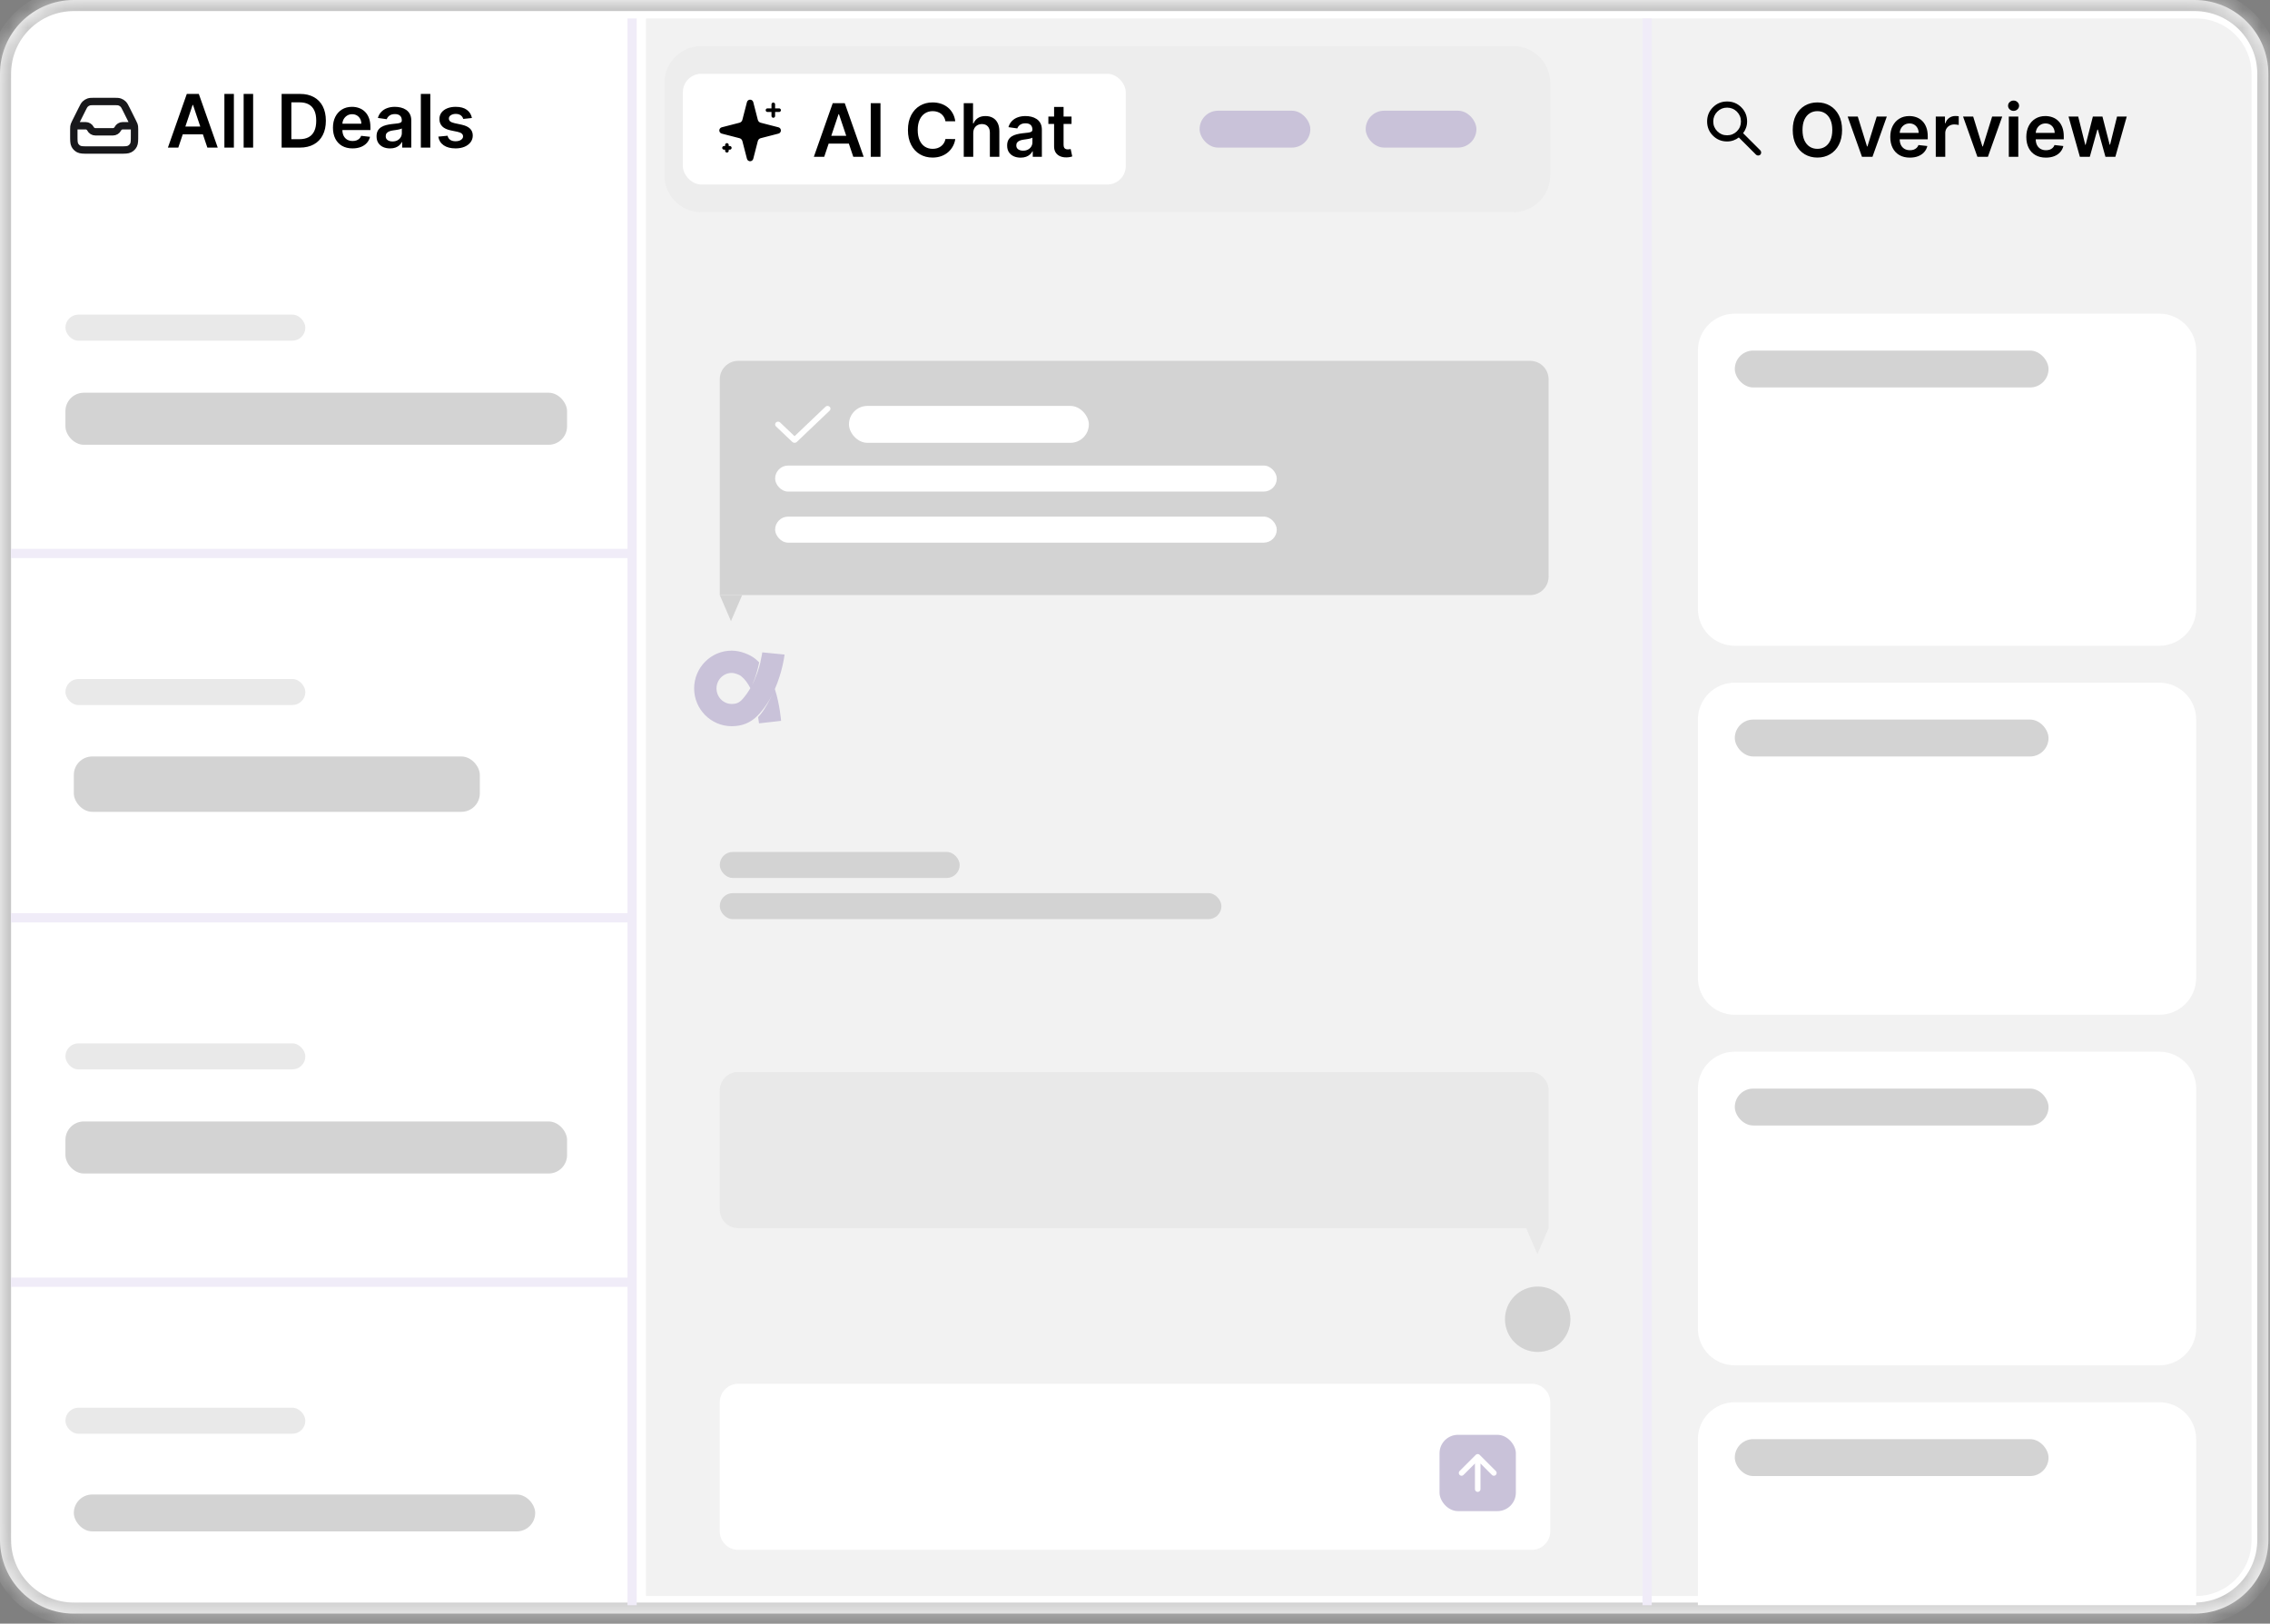 <?xml version="1.0" encoding="UTF-8"?><svg width="123" height="88" viewBox="0 0 123 88" fill="none" xmlns="http://www.w3.org/2000/svg">
<rect x="0" y="0" width="123" height="88" fill="#808080" stroke="none"/>
<mask id="path-1-inside-1_413_6794" fill="white">
<path d="M0 4C0 1.791 1.791 0 4 0H118.911C121.121 0 122.911 1.791 122.911 4V83.456C122.911 85.665 121.121 87.456 118.911 87.456H4C1.791 87.456 0 85.665 0 83.456V4Z"/>
</mask>
<path d="M0 4C0 1.791 1.791 0 4 0H118.911C121.121 0 122.911 1.791 122.911 4V83.456C122.911 85.665 121.121 87.456 118.911 87.456H4C1.791 87.456 0 85.665 0 83.456V4Z" fill="white"/>
<path d="M4 0V0.6H118.911V0V-0.6H4V0ZM122.911 4H122.311V83.456H122.911H123.511V4H122.911ZM118.911 87.456V86.856H4V87.456V88.056H118.911V87.456ZM0 83.456H0.6V4H0H-0.6V83.456H0ZM4 87.456V86.856C2.122 86.856 0.6 85.334 0.6 83.456H0H-0.6C-0.6 85.997 1.459 88.056 4 88.056V87.456ZM122.911 83.456H122.311C122.311 85.334 120.789 86.856 118.911 86.856V87.456V88.056C121.452 88.056 123.511 85.997 123.511 83.456H122.911ZM118.911 0V0.6C120.789 0.6 122.311 2.122 122.311 4H122.911H123.511C123.511 1.459 121.452 -0.6 118.911 -0.6V0ZM4 0V-0.6C1.459 -0.6 -0.6 1.459 -0.6 4H0H0.6C0.6 2.122 2.122 0.6 4 0.6V0Z" fill="#C7C7C7" mask="url(#path-1-inside-1_413_6794)"/>
<path d="M35 1H119C120.657 1 122 2.343 122 4V83.5C122 85.157 120.657 86.5 119 86.5H35V1Z" fill="#F2F2F2"/>
<rect x="3.545" y="21.285" width="27.182" height="2.821" rx="1" fill="#D3D3D3"/>
<rect x="4" y="41" width="22" height="3" rx="1" fill="#D3D3D3"/>
<rect x="3.545" y="60.781" width="27.182" height="2.821" rx="1" fill="#D3D3D3"/>
<rect x="4" y="81" width="25" height="2" rx="1" fill="#D3D3D3"/>
<rect x="3.545" y="17.053" width="13" height="1.411" rx="0.705" fill="#E9E9E9"/>
<rect x="3.545" y="36.801" width="13" height="1.411" rx="0.705" fill="#E9E9E9"/>
<rect x="39.001" y="46.174" width="13" height="1.411" rx="0.705" fill="#D3D3D3"/>
<rect x="39.001" y="48.406" width="27.182" height="1.411" rx="0.705" fill="#D3D3D3"/>
<rect x="3.545" y="56.549" width="13" height="1.411" rx="0.705" fill="#E9E9E9"/>
<rect x="3.545" y="76.297" width="13" height="1.411" rx="0.705" fill="#E9E9E9"/>
<path d="M92 19C92 17.895 92.895 17 94 17H117C118.105 17 119 17.895 119 19V33C119 34.105 118.105 35 117 35H94C92.895 35 92 34.105 92 33V19Z" fill="white"/>
<path d="M92 39C92 37.895 92.895 37 94 37H117C118.105 37 119 37.895 119 39V53C119 54.105 118.105 55 117 55H94C92.895 55 92 54.105 92 53V39Z" fill="white"/>
<path d="M92 59C92 57.895 92.895 57 94 57H117C118.105 57 119 57.895 119 59V72C119 73.105 118.105 74 117 74H94C92.895 74 92 73.105 92 72V59Z" fill="white"/>
<path d="M92 78C92 76.895 92.895 76 94 76H117C118.105 76 119 76.895 119 78V87H92V78Z" fill="white"/>
<path d="M39.001 20.558C39.001 20.005 39.449 19.558 40.001 19.558H82.911C83.463 19.558 83.911 20.005 83.911 20.558V31.253C83.911 31.805 83.463 32.253 82.911 32.253H39.001V20.558Z" fill="#D3D3D3"/>
<path d="M39.608 33.663L40.215 32.253H39.001L39.608 33.663Z" fill="#D3D3D3"/>
<path d="M83.911 59.101C83.911 58.548 83.463 58.101 82.911 58.101H40.001C39.448 58.101 39.001 58.548 39.001 59.101V65.564C39.001 66.117 39.448 66.564 40.001 66.564H83.911V59.101Z" fill="#E9E9E9"/>
<path d="M84 76C84 75.448 83.552 75 83 75H40C39.448 75 39 75.448 39 76V83C39 83.552 39.448 84 40 84H83C83.552 84 84 83.552 84 83V76Z" fill="white"/>
<path d="M83.304 67.975L82.697 66.564H83.911L83.304 67.975Z" fill="#E9E9E9"/>
<g clip-path="url(#clip0_413_6794)">
<rect x="78.001" y="77.765" width="4.136" height="4.136" rx="1" fill="#C9C2D9"/>
<g clip-path="url(#clip1_413_6794)">
<path d="M80.07 80.708V78.958M80.07 78.958L79.195 79.833M80.07 78.958L80.945 79.833" stroke="white" stroke-width="0.3" stroke-linecap="round" stroke-linejoin="round"/>
</g>
</g>
<path d="M42.511 35.477C42.505 35.53 42.402 36.396 41.986 37.346C42.257 38.187 42.323 39.069 42.323 39.069L41.128 39.204C41.128 39.204 41.102 39.047 41.079 38.868C41.109 38.836 41.177 38.76 41.213 38.713C41.487 38.37 41.679 37.982 41.862 37.617C41.679 37.982 41.448 38.348 41.156 38.676C41.132 38.705 41.094 38.744 41.061 38.776C40.672 39.173 40.219 39.359 39.647 39.359C38.525 39.359 37.612 38.44 37.612 37.311C37.612 36.183 38.525 35.263 39.647 35.263C40.126 35.263 40.649 35.484 40.916 35.7C40.995 35.764 41.067 35.831 41.136 35.901C41.067 36.241 40.957 36.685 40.755 37.123C40.987 36.672 41.129 36.208 41.211 35.866H41.205C41.279 35.558 41.303 35.362 41.304 35.357L42.511 35.476V35.477ZM40.657 37.296C40.527 37.04 40.361 36.808 40.149 36.638C40.079 36.581 39.828 36.472 39.646 36.472C39.193 36.472 38.824 36.849 38.824 37.313C38.824 37.776 39.193 38.153 39.646 38.153C39.908 38.153 40.063 38.083 40.24 37.884C40.402 37.703 40.539 37.503 40.657 37.298V37.296Z" fill="#C9C2D9"/>
<circle cx="83.32" cy="71.501" r="1.773" fill="#D3D3D3"/>
<line x1="34.25" y1="1" x2="34.25" y2="87" stroke="#F0ECF8" stroke-width="0.5"/>
<line x1="34.273" y1="29.998" x2="0.591" y2="29.998" stroke="#F0ECF8" stroke-width="0.5"/>
<line x1="34.273" y1="49.746" x2="0.591" y2="49.746" stroke="#F0ECF8" stroke-width="0.5"/>
<line x1="34.273" y1="69.495" x2="0.591" y2="69.495" stroke="#F0ECF8" stroke-width="0.5"/>
<line x1="89.25" y1="1" x2="89.25" y2="87" stroke="#F0ECF8" stroke-width="0.5"/>
<rect x="46" y="22" width="13" height="2" rx="1" fill="white"/>
<rect x="42" y="25.232" width="27.182" height="1.411" rx="0.705" fill="white"/>
<rect x="42" y="28" width="27.182" height="1.411" rx="0.705" fill="white"/>
<rect x="94" y="19" width="17" height="2" rx="1" fill="#D3D3D3"/>
<rect x="94" y="39" width="17" height="2" rx="1" fill="#D3D3D3"/>
<rect x="94" y="59" width="17" height="2" rx="1" fill="#D3D3D3"/>
<rect x="94" y="78" width="17" height="2" rx="1" fill="#D3D3D3"/>
<path fill-rule="evenodd" clip-rule="evenodd" d="M44.954 22.044C44.983 22.072 45 22.111 45 22.151C45 22.191 44.983 22.229 44.954 22.257L43.176 23.951C43.16 23.967 43.141 23.979 43.119 23.987C43.098 23.996 43.076 24 43.053 24C43.03 24 43.007 23.996 42.986 23.987C42.965 23.979 42.946 23.967 42.93 23.951L42.046 23.11C42.032 23.096 42.02 23.079 42.012 23.061C42.004 23.043 42 23.023 42 23.003C42 22.983 42.004 22.964 42.012 22.945C42.02 22.927 42.032 22.91 42.046 22.896C42.061 22.882 42.078 22.871 42.098 22.864C42.117 22.856 42.138 22.852 42.158 22.852C42.179 22.852 42.2 22.856 42.219 22.864C42.238 22.871 42.255 22.882 42.27 22.896L43.053 23.642L44.73 22.044C44.76 22.016 44.8 22 44.842 22C44.884 22 44.924 22.016 44.954 22.044Z" fill="white"/>
<path d="M9.661 8H9.098L10.122 5.091H10.773L11.798 8H11.236L10.459 5.688H10.436L9.661 8ZM9.679 6.859H11.213V7.283H9.679V6.859ZM12.673 5.091V8H12.159V5.091H12.673ZM13.716 5.091V8H13.202V5.091H13.716ZM16.245 8H15.26V5.091H16.265C16.554 5.091 16.802 5.149 17.01 5.266C17.218 5.381 17.378 5.547 17.49 5.764C17.601 5.981 17.657 6.241 17.657 6.543C17.657 6.846 17.601 7.106 17.488 7.324C17.377 7.542 17.215 7.709 17.004 7.825C16.794 7.942 16.541 8 16.245 8ZM15.787 7.544H16.22C16.422 7.544 16.591 7.507 16.727 7.433C16.862 7.358 16.964 7.247 17.032 7.099C17.101 6.951 17.135 6.765 17.135 6.543C17.135 6.32 17.101 6.135 17.032 5.989C16.964 5.841 16.863 5.731 16.73 5.658C16.597 5.584 16.432 5.547 16.235 5.547H15.787V7.544ZM19.101 8.043C18.883 8.043 18.694 7.997 18.534 7.906C18.376 7.814 18.255 7.685 18.169 7.517C18.084 7.348 18.041 7.15 18.041 6.922C18.041 6.697 18.084 6.5 18.169 6.331C18.256 6.161 18.376 6.028 18.53 5.933C18.684 5.838 18.866 5.79 19.074 5.79C19.209 5.79 19.336 5.812 19.455 5.855C19.575 5.898 19.681 5.964 19.773 6.054C19.866 6.144 19.939 6.259 19.992 6.398C20.045 6.536 20.071 6.701 20.071 6.892V7.05H18.283V6.703H19.578C19.578 6.605 19.556 6.517 19.515 6.44C19.473 6.363 19.415 6.302 19.34 6.257C19.266 6.213 19.18 6.19 19.081 6.19C18.976 6.19 18.884 6.216 18.804 6.267C18.725 6.317 18.663 6.384 18.618 6.466C18.575 6.547 18.552 6.637 18.552 6.734V7.037C18.552 7.164 18.575 7.273 18.621 7.364C18.668 7.454 18.732 7.523 18.816 7.571C18.899 7.618 18.997 7.642 19.108 7.642C19.183 7.642 19.251 7.632 19.311 7.611C19.372 7.589 19.425 7.557 19.469 7.516C19.514 7.474 19.547 7.422 19.57 7.361L20.05 7.415C20.02 7.542 19.962 7.652 19.877 7.747C19.793 7.841 19.684 7.914 19.553 7.966C19.421 8.017 19.271 8.043 19.101 8.043ZM21.134 8.044C20.996 8.044 20.871 8.019 20.761 7.97C20.651 7.92 20.564 7.846 20.499 7.749C20.436 7.651 20.404 7.531 20.404 7.388C20.404 7.265 20.427 7.163 20.472 7.082C20.518 7.002 20.58 6.938 20.658 6.889C20.737 6.841 20.826 6.804 20.924 6.78C21.023 6.754 21.126 6.736 21.232 6.724C21.36 6.711 21.464 6.699 21.543 6.689C21.623 6.678 21.681 6.661 21.717 6.638C21.754 6.614 21.772 6.578 21.772 6.528V6.52C21.772 6.413 21.74 6.33 21.677 6.271C21.613 6.213 21.522 6.183 21.403 6.183C21.277 6.183 21.177 6.211 21.103 6.266C21.03 6.321 20.981 6.385 20.955 6.46L20.475 6.392C20.513 6.259 20.576 6.149 20.663 6.06C20.75 5.97 20.856 5.902 20.982 5.858C21.108 5.812 21.247 5.79 21.4 5.79C21.505 5.79 21.61 5.802 21.714 5.827C21.818 5.851 21.913 5.892 21.999 5.949C22.085 6.005 22.155 6.081 22.207 6.178C22.26 6.274 22.286 6.395 22.286 6.54V8H21.792V7.7H21.775C21.744 7.761 21.7 7.818 21.643 7.871C21.587 7.923 21.516 7.965 21.431 7.997C21.347 8.028 21.248 8.044 21.134 8.044ZM21.268 7.666C21.371 7.666 21.46 7.646 21.536 7.605C21.612 7.563 21.67 7.509 21.711 7.44C21.753 7.372 21.773 7.298 21.773 7.217V6.96C21.757 6.973 21.73 6.986 21.691 6.997C21.653 7.009 21.611 7.018 21.563 7.027C21.516 7.036 21.469 7.043 21.423 7.05C21.376 7.056 21.336 7.062 21.302 7.067C21.225 7.077 21.157 7.094 21.096 7.118C21.035 7.142 20.988 7.175 20.952 7.217C20.917 7.259 20.9 7.313 20.9 7.379C20.9 7.474 20.934 7.545 21.004 7.594C21.073 7.642 21.161 7.666 21.268 7.666ZM23.317 5.091V8H22.803V5.091H23.317ZM25.571 6.395L25.102 6.446C25.089 6.399 25.066 6.354 25.032 6.312C25 6.271 24.957 6.237 24.902 6.212C24.847 6.186 24.779 6.173 24.7 6.173C24.593 6.173 24.503 6.197 24.43 6.243C24.358 6.289 24.323 6.349 24.323 6.423C24.323 6.487 24.346 6.538 24.393 6.578C24.441 6.618 24.521 6.651 24.632 6.676L25.004 6.756C25.21 6.8 25.364 6.871 25.464 6.967C25.566 7.064 25.617 7.19 25.617 7.347C25.617 7.484 25.576 7.605 25.497 7.71C25.418 7.814 25.309 7.896 25.169 7.955C25.029 8.013 24.867 8.043 24.686 8.043C24.419 8.043 24.204 7.987 24.041 7.875C23.878 7.762 23.781 7.606 23.75 7.405L24.251 7.357C24.274 7.455 24.322 7.529 24.396 7.58C24.47 7.63 24.566 7.655 24.684 7.655C24.806 7.655 24.904 7.63 24.978 7.58C25.053 7.529 25.091 7.467 25.091 7.393C25.091 7.331 25.066 7.279 25.018 7.239C24.971 7.198 24.897 7.167 24.797 7.145L24.424 7.067C24.215 7.023 24.06 6.95 23.96 6.847C23.86 6.742 23.81 6.611 23.811 6.452C23.81 6.317 23.846 6.201 23.92 6.102C23.995 6.003 24.099 5.926 24.231 5.872C24.365 5.817 24.519 5.79 24.693 5.79C24.948 5.79 25.15 5.844 25.297 5.953C25.444 6.062 25.536 6.209 25.571 6.395Z" fill="black"/>
<path d="M36 4.5C36 3.395 36.895 2.5 38 2.5H82C83.105 2.5 84 3.395 84 4.5V9.5C84 10.605 83.105 11.5 82 11.5H38C36.895 11.5 36 10.605 36 9.5V4.5Z" fill="#EDEDED"/>
<rect x="37" y="4" width="24" height="6" rx="1" fill="white"/>
<rect x="65" y="6" width="6" height="2" rx="1" fill="#C9C2D9"/>
<rect x="74" y="6" width="6" height="2" rx="1" fill="#C9C2D9"/>
<path d="M44.66 8.5H44.098L45.122 5.591H45.773L46.798 8.5H46.236L45.459 6.188H45.436L44.66 8.5ZM44.679 7.359H46.213V7.783H44.679V7.359ZM47.709 5.591V8.5H47.181V5.591H47.709ZM51.761 6.572H51.23C51.215 6.485 51.187 6.408 51.146 6.341C51.106 6.273 51.055 6.215 50.994 6.168C50.934 6.12 50.865 6.085 50.787 6.061C50.71 6.036 50.627 6.024 50.538 6.024C50.38 6.024 50.24 6.064 50.118 6.143C49.996 6.222 49.9 6.338 49.831 6.49C49.762 6.642 49.727 6.827 49.727 7.045C49.727 7.268 49.762 7.455 49.831 7.608C49.901 7.759 49.997 7.874 50.118 7.952C50.24 8.028 50.38 8.067 50.537 8.067C50.624 8.067 50.706 8.055 50.781 8.033C50.858 8.009 50.927 7.974 50.987 7.929C51.049 7.884 51.1 7.828 51.142 7.761C51.185 7.695 51.214 7.619 51.23 7.534L51.761 7.537C51.742 7.675 51.698 7.805 51.632 7.926C51.567 8.047 51.481 8.154 51.375 8.247C51.269 8.339 51.145 8.411 51.003 8.463C50.861 8.514 50.703 8.54 50.53 8.54C50.274 8.54 50.046 8.481 49.845 8.362C49.644 8.244 49.486 8.073 49.371 7.849C49.255 7.626 49.197 7.358 49.197 7.045C49.197 6.732 49.256 6.464 49.372 6.241C49.489 6.018 49.647 5.847 49.848 5.729C50.049 5.61 50.276 5.551 50.53 5.551C50.692 5.551 50.842 5.574 50.981 5.619C51.121 5.665 51.245 5.732 51.354 5.82C51.463 5.907 51.552 6.014 51.622 6.141C51.693 6.267 51.74 6.411 51.761 6.572ZM52.735 7.222V8.5H52.221V5.591H52.724V6.689H52.75C52.801 6.566 52.88 6.469 52.987 6.398C53.095 6.326 53.232 6.29 53.399 6.29C53.55 6.29 53.682 6.322 53.795 6.385C53.908 6.448 53.995 6.541 54.056 6.663C54.119 6.786 54.15 6.935 54.15 7.111V8.5H53.636V7.19C53.636 7.044 53.598 6.929 53.522 6.848C53.448 6.766 53.342 6.724 53.207 6.724C53.116 6.724 53.035 6.744 52.963 6.784C52.892 6.823 52.836 6.879 52.795 6.953C52.755 7.027 52.735 7.116 52.735 7.222ZM55.302 8.544C55.164 8.544 55.039 8.519 54.929 8.47C54.819 8.42 54.732 8.346 54.667 8.249C54.604 8.151 54.572 8.031 54.572 7.888C54.572 7.765 54.595 7.663 54.64 7.582C54.686 7.502 54.748 7.438 54.826 7.389C54.905 7.341 54.993 7.304 55.092 7.28C55.191 7.254 55.294 7.236 55.4 7.224C55.528 7.211 55.632 7.199 55.711 7.189C55.791 7.178 55.849 7.161 55.885 7.138C55.922 7.114 55.94 7.078 55.94 7.028V7.02C55.94 6.913 55.908 6.83 55.845 6.771C55.781 6.713 55.69 6.683 55.571 6.683C55.445 6.683 55.345 6.711 55.271 6.766C55.198 6.821 55.149 6.885 55.123 6.96L54.643 6.892C54.681 6.759 54.743 6.649 54.831 6.56C54.918 6.47 55.024 6.402 55.15 6.358C55.276 6.312 55.415 6.29 55.568 6.29C55.673 6.29 55.778 6.302 55.882 6.327C55.986 6.351 56.081 6.392 56.167 6.449C56.253 6.505 56.323 6.581 56.375 6.678C56.428 6.774 56.454 6.895 56.454 7.04V8.5H55.96V8.2H55.943C55.912 8.261 55.867 8.318 55.811 8.371C55.755 8.423 55.684 8.465 55.599 8.497C55.515 8.528 55.416 8.544 55.302 8.544ZM55.436 8.166C55.539 8.166 55.628 8.146 55.704 8.105C55.78 8.063 55.838 8.009 55.879 7.94C55.921 7.872 55.941 7.798 55.941 7.717V7.46C55.925 7.473 55.898 7.486 55.859 7.497C55.821 7.509 55.779 7.518 55.731 7.527C55.684 7.536 55.637 7.543 55.591 7.55C55.544 7.556 55.504 7.562 55.47 7.567C55.393 7.577 55.325 7.594 55.264 7.618C55.203 7.642 55.155 7.675 55.12 7.717C55.085 7.759 55.068 7.813 55.068 7.879C55.068 7.974 55.102 8.045 55.172 8.094C55.241 8.142 55.329 8.166 55.436 8.166ZM58.061 6.318V6.716H56.806V6.318H58.061ZM57.116 5.795H57.63V7.844C57.63 7.913 57.641 7.966 57.662 8.003C57.683 8.039 57.712 8.063 57.747 8.077C57.782 8.09 57.821 8.097 57.863 8.097C57.895 8.097 57.925 8.094 57.951 8.089C57.979 8.085 58 8.08 58.014 8.077L58.1 8.479C58.073 8.488 58.034 8.499 57.983 8.51C57.932 8.521 57.871 8.528 57.798 8.53C57.669 8.534 57.553 8.514 57.45 8.472C57.347 8.428 57.265 8.361 57.204 8.27C57.145 8.179 57.115 8.065 57.116 7.929V5.795Z" fill="black"/>
<path d="M99.813 7.045C99.813 7.359 99.754 7.627 99.636 7.851C99.52 8.073 99.361 8.244 99.159 8.362C98.959 8.481 98.731 8.54 98.476 8.54C98.221 8.54 97.993 8.481 97.791 8.362C97.591 8.243 97.431 8.072 97.314 7.849C97.198 7.626 97.139 7.358 97.139 7.045C97.139 6.732 97.198 6.464 97.314 6.241C97.431 6.018 97.591 5.847 97.791 5.729C97.993 5.61 98.221 5.551 98.476 5.551C98.731 5.551 98.959 5.61 99.159 5.729C99.361 5.847 99.52 6.018 99.636 6.241C99.754 6.464 99.813 6.732 99.813 7.045ZM99.283 7.045C99.283 6.825 99.248 6.639 99.179 6.487C99.111 6.335 99.016 6.22 98.895 6.142C98.774 6.063 98.634 6.024 98.476 6.024C98.318 6.024 98.178 6.063 98.057 6.142C97.936 6.22 97.841 6.335 97.771 6.487C97.703 6.639 97.669 6.825 97.669 7.045C97.669 7.266 97.703 7.453 97.771 7.605C97.841 7.757 97.936 7.872 98.057 7.95C98.178 8.028 98.318 8.067 98.476 8.067C98.634 8.067 98.774 8.028 98.895 7.95C99.016 7.872 99.111 7.757 99.179 7.605C99.248 7.453 99.283 7.266 99.283 7.045ZM102.237 6.318L101.46 8.5H100.892L100.115 6.318H100.663L101.165 7.939H101.187L101.69 6.318H102.237ZM103.485 8.543C103.266 8.543 103.077 8.497 102.918 8.406C102.76 8.314 102.638 8.185 102.553 8.017C102.467 7.848 102.425 7.65 102.425 7.422C102.425 7.197 102.467 7 102.553 6.831C102.639 6.661 102.759 6.528 102.913 6.433C103.068 6.338 103.249 6.29 103.458 6.29C103.592 6.29 103.719 6.312 103.838 6.355C103.958 6.398 104.065 6.464 104.156 6.554C104.249 6.644 104.322 6.759 104.375 6.898C104.428 7.036 104.455 7.201 104.455 7.392V7.55H102.666V7.203H103.962C103.961 7.105 103.94 7.017 103.898 6.94C103.856 6.863 103.798 6.802 103.723 6.757C103.649 6.713 103.563 6.69 103.465 6.69C103.36 6.69 103.267 6.716 103.188 6.767C103.108 6.817 103.046 6.884 103.002 6.966C102.958 7.047 102.936 7.137 102.935 7.234V7.537C102.935 7.664 102.958 7.773 103.004 7.864C103.051 7.954 103.116 8.023 103.199 8.071C103.282 8.118 103.38 8.142 103.492 8.142C103.566 8.142 103.634 8.132 103.695 8.111C103.755 8.089 103.808 8.057 103.852 8.016C103.897 7.974 103.931 7.922 103.953 7.861L104.433 7.915C104.403 8.042 104.345 8.152 104.26 8.247C104.176 8.341 104.068 8.414 103.936 8.466C103.805 8.517 103.654 8.543 103.485 8.543ZM104.89 8.5V6.318H105.388V6.682H105.411C105.451 6.556 105.519 6.459 105.616 6.391C105.713 6.322 105.824 6.287 105.949 6.287C105.978 6.287 106.009 6.288 106.045 6.291C106.081 6.293 106.11 6.296 106.134 6.301V6.774C106.112 6.767 106.078 6.76 106.03 6.754C105.984 6.748 105.939 6.744 105.895 6.744C105.802 6.744 105.717 6.765 105.643 6.805C105.569 6.845 105.51 6.901 105.468 6.972C105.425 7.043 105.404 7.125 105.404 7.217V8.5H104.89ZM108.491 6.318L107.714 8.5H107.146L106.369 6.318H106.917L107.418 7.939H107.441L107.944 6.318H108.491ZM108.847 8.5V6.318H109.361V8.5H108.847ZM109.105 6.009C109.024 6.009 108.954 5.982 108.895 5.928C108.836 5.873 108.807 5.807 108.807 5.73C108.807 5.652 108.836 5.587 108.895 5.533C108.954 5.478 109.024 5.45 109.105 5.45C109.188 5.45 109.258 5.478 109.315 5.533C109.374 5.587 109.404 5.652 109.404 5.73C109.404 5.807 109.374 5.873 109.315 5.928C109.258 5.982 109.188 6.009 109.105 6.009ZM110.856 8.543C110.637 8.543 110.448 8.497 110.289 8.406C110.131 8.314 110.009 8.185 109.924 8.017C109.839 7.848 109.796 7.65 109.796 7.422C109.796 7.197 109.839 7 109.924 6.831C110.01 6.661 110.13 6.528 110.285 6.433C110.439 6.338 110.62 6.29 110.829 6.29C110.963 6.29 111.09 6.312 111.209 6.355C111.33 6.398 111.436 6.464 111.527 6.554C111.62 6.644 111.693 6.759 111.746 6.898C111.799 7.036 111.826 7.201 111.826 7.392V7.55H110.037V7.203H111.333C111.332 7.105 111.311 7.017 111.269 6.94C111.227 6.863 111.169 6.802 111.094 6.757C111.02 6.713 110.934 6.69 110.836 6.69C110.731 6.69 110.638 6.716 110.559 6.767C110.479 6.817 110.417 6.884 110.373 6.966C110.329 7.047 110.307 7.137 110.306 7.234V7.537C110.306 7.664 110.329 7.773 110.375 7.864C110.422 7.954 110.487 8.023 110.57 8.071C110.653 8.118 110.751 8.142 110.863 8.142C110.938 8.142 111.005 8.132 111.066 8.111C111.126 8.089 111.179 8.057 111.223 8.016C111.268 7.974 111.302 7.922 111.324 7.861L111.804 7.915C111.774 8.042 111.716 8.152 111.631 8.247C111.547 8.341 111.439 8.414 111.307 8.466C111.176 8.517 111.025 8.543 110.856 8.543ZM112.699 8.5L112.083 6.318H112.607L112.991 7.852H113.01L113.402 6.318H113.921L114.313 7.844H114.334L114.712 6.318H115.238L114.62 8.5H114.084L113.675 7.026H113.645L113.236 8.5H112.699Z" fill="black"/>
<path d="M40.32 7.62C40.306 7.566 40.278 7.516 40.238 7.477C40.198 7.437 40.149 7.409 40.094 7.395L39.131 7.146C39.114 7.142 39.1 7.132 39.09 7.118C39.079 7.104 39.074 7.088 39.074 7.071C39.074 7.054 39.079 7.037 39.09 7.023C39.1 7.01 39.114 7 39.131 6.995L40.094 6.747C40.149 6.733 40.198 6.704 40.238 6.665C40.278 6.625 40.306 6.575 40.32 6.521L40.569 5.557C40.573 5.541 40.583 5.526 40.597 5.516C40.61 5.506 40.627 5.5 40.644 5.5C40.661 5.5 40.678 5.506 40.692 5.516C40.705 5.526 40.715 5.541 40.72 5.557L40.968 6.521C40.982 6.575 41.011 6.625 41.05 6.665C41.09 6.704 41.139 6.733 41.194 6.747L42.157 6.995C42.174 7 42.189 7.009 42.199 7.023C42.209 7.037 42.215 7.054 42.215 7.071C42.215 7.088 42.209 7.105 42.199 7.118C42.189 7.132 42.174 7.142 42.157 7.146L41.194 7.395C41.139 7.409 41.09 7.437 41.05 7.477C41.011 7.516 40.982 7.566 40.968 7.62L40.72 8.584C40.715 8.601 40.705 8.615 40.691 8.625C40.678 8.636 40.661 8.641 40.644 8.641C40.627 8.641 40.61 8.636 40.597 8.625C40.583 8.615 40.573 8.601 40.569 8.584L40.32 7.62Z" fill="black"/>
<path d="M41.901 5.657V6.285Z" fill="black"/>
<path d="M42.215 5.971H41.587Z" fill="black"/>
<path d="M39.388 7.856V8.17Z" fill="black"/>
<path d="M39.545 8.013H39.231Z" fill="black"/>
<path d="M41.901 5.657V6.285M42.215 5.971H41.587M39.388 7.856V8.17M39.545 8.013H39.231M40.32 7.62C40.306 7.566 40.278 7.516 40.238 7.477C40.198 7.437 40.149 7.409 40.094 7.395L39.131 7.146C39.114 7.142 39.1 7.132 39.09 7.118C39.079 7.104 39.074 7.088 39.074 7.071C39.074 7.054 39.079 7.037 39.09 7.023C39.1 7.01 39.114 7 39.131 6.995L40.094 6.747C40.149 6.733 40.198 6.704 40.238 6.665C40.278 6.625 40.306 6.575 40.32 6.521L40.569 5.557C40.573 5.541 40.583 5.526 40.597 5.516C40.61 5.506 40.627 5.5 40.644 5.5C40.661 5.5 40.678 5.506 40.692 5.516C40.705 5.526 40.715 5.541 40.72 5.557L40.968 6.521C40.982 6.575 41.011 6.625 41.05 6.665C41.09 6.704 41.139 6.733 41.194 6.747L42.157 6.995C42.174 7 42.189 7.009 42.199 7.023C42.209 7.037 42.215 7.054 42.215 7.071C42.215 7.088 42.209 7.105 42.199 7.118C42.189 7.132 42.174 7.142 42.157 7.146L41.194 7.395C41.139 7.409 41.09 7.437 41.05 7.477C41.011 7.516 40.982 7.566 40.968 7.62L40.72 8.584C40.715 8.601 40.705 8.615 40.691 8.625C40.678 8.636 40.661 8.641 40.644 8.641C40.627 8.641 40.61 8.636 40.597 8.625C40.583 8.615 40.573 8.601 40.569 8.584L40.32 7.62Z" stroke="black" stroke-width="0.196" stroke-linecap="round" stroke-linejoin="round"/>
<g clip-path="url(#clip2_413_6794)">
<path d="M93.583 7.667C93.281 7.667 93.024 7.562 92.815 7.352C92.605 7.142 92.5 6.886 92.5 6.583C92.5 6.281 92.605 6.024 92.815 5.815C93.025 5.605 93.281 5.5 93.583 5.5C93.886 5.5 94.142 5.605 94.352 5.815C94.562 6.024 94.667 6.281 94.667 6.583C94.667 6.706 94.647 6.821 94.608 6.929C94.569 7.037 94.517 7.133 94.45 7.217L95.383 8.15C95.414 8.181 95.429 8.219 95.429 8.267C95.429 8.314 95.414 8.353 95.383 8.383C95.353 8.414 95.314 8.429 95.267 8.429C95.219 8.429 95.181 8.414 95.15 8.383L94.217 7.45C94.133 7.517 94.037 7.569 93.929 7.608C93.821 7.647 93.706 7.667 93.583 7.667ZM93.583 7.333C93.792 7.333 93.969 7.26 94.115 7.115C94.261 6.969 94.333 6.792 94.333 6.583C94.333 6.375 94.26 6.198 94.115 6.052C93.969 5.907 93.792 5.834 93.583 5.833C93.375 5.833 93.198 5.906 93.052 6.052C92.907 6.198 92.834 6.375 92.833 6.583C92.833 6.791 92.906 6.968 93.052 7.115C93.198 7.261 93.375 7.334 93.583 7.333Z" fill="black"/>
</g>
<path d="M4.082 6.815H4.638C4.751 6.815 4.854 6.879 4.904 6.98C4.955 7.081 5.058 7.144 5.17 7.144H6.118C6.231 7.144 6.334 7.081 6.384 6.98C6.435 6.879 6.538 6.815 6.65 6.815H7.206M5.146 5.5H6.143C6.32 5.5 6.409 5.5 6.487 5.527C6.556 5.551 6.619 5.59 6.671 5.641C6.73 5.699 6.77 5.778 6.849 5.936L7.205 6.649C7.236 6.711 7.252 6.742 7.263 6.775C7.273 6.804 7.28 6.833 7.284 6.864C7.289 6.898 7.289 6.932 7.289 7.002V7.342C7.289 7.618 7.289 7.756 7.235 7.862C7.188 7.954 7.112 8.03 7.019 8.077C6.914 8.131 6.776 8.131 6.499 8.131H4.789C4.513 8.131 4.375 8.131 4.269 8.077C4.177 8.03 4.101 7.954 4.054 7.862C4 7.756 4 7.618 4 7.342V7.002C4 6.932 4 6.898 4.005 6.864C4.009 6.833 4.016 6.804 4.026 6.775C4.037 6.742 4.052 6.711 4.083 6.649L4.44 5.936C4.519 5.778 4.558 5.699 4.617 5.641C4.67 5.59 4.733 5.551 4.802 5.527C4.88 5.5 4.968 5.5 5.146 5.5Z" stroke="#18181B" stroke-width="0.4" stroke-linecap="round" stroke-linejoin="round"/>
<defs>
<clipPath id="clip0_413_6794">
<rect x="78.001" y="77.765" width="4.136" height="4.136" rx="1" fill="white"/>
</clipPath>
<clipPath id="clip1_413_6794">
<rect width="3" height="3" fill="white" transform="translate(78.57 78.333)"/>
</clipPath>
<clipPath id="clip2_413_6794">
<rect width="4" height="4" fill="white" transform="translate(92 5)"/>
</clipPath>
</defs>
</svg>

